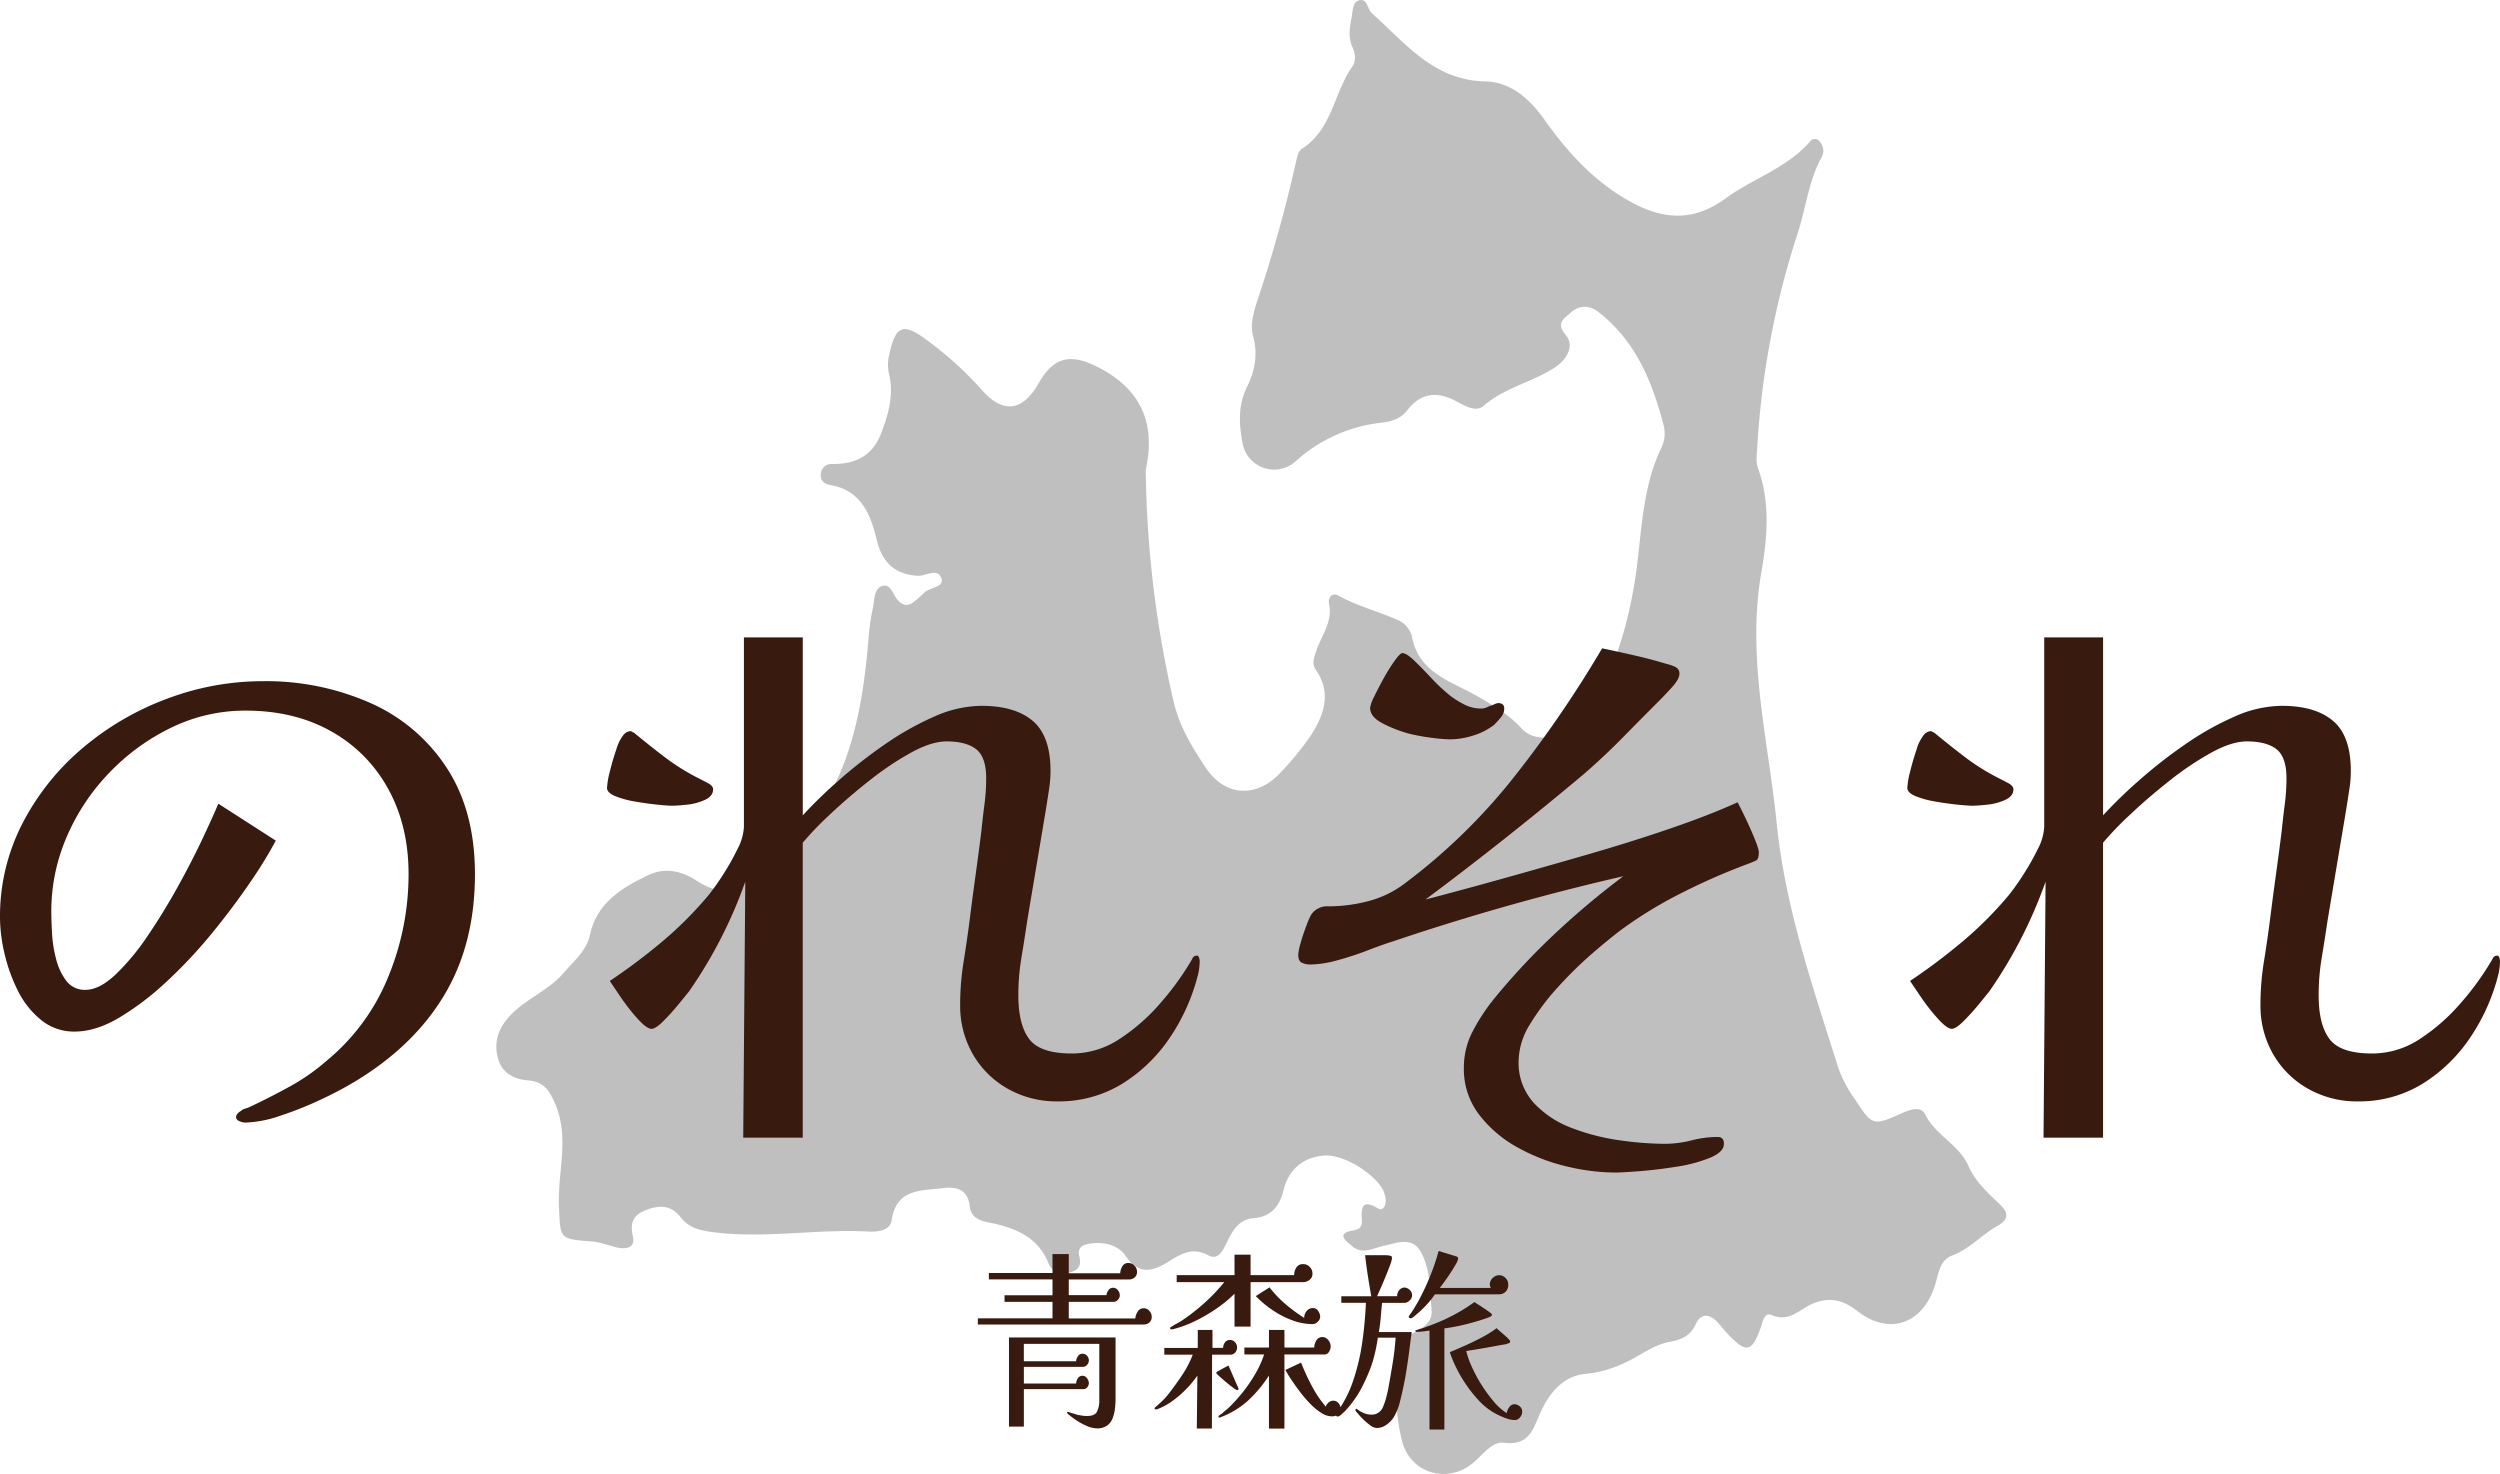 <svg height="459.062" viewBox="0 0 778.615 459.062" width="778.615" xmlns="http://www.w3.org/2000/svg"><path d="m202.242 146.342a335.532 335.532 0 0 0 8.648 72c1.759 7.84 5.833 14.47 10.132 20.877 6.025 8.978 15.9 9.349 23.211 1.373a88.984 88.984 0 0 0 9.387-11.481c4.107-6.355 6.571-13.209 1.659-20.411-1.429-2.1-.657-3.767.038-5.9 1.571-4.816 5.233-9.067 4.012-14.726-.407-1.881.943-3.67 2.91-2.581 6.009 3.332 12.655 4.983 18.844 7.757a7.72 7.72 0 0 1 4 4.767c2.087 11.648 12.283 14.118 20.541 18.872 4.874 2.806 9.648 5.583 13.606 9.927 5.517 6.057 17.542 2.187 22.356-6.625 7.679-14.062 11.887-29.148 13.78-45 1.452-12.145 2.038-24.5 7.506-35.83a10 10 0 0 0 .653-6.932c-3.538-13.586-8.685-26.223-20.255-35.232-3.255-2.534-6.421-1.965-8.928.4-1.514 1.426-4.571 2.919-1.309 6.729 2.993 3.5.109 7.842-3.359 10.114-7.039 4.611-15.657 6.248-22.266 11.988-2.407 2.089-5.908-.125-8.624-1.55-5.813-3.054-10.872-2.557-15.048 2.846-2.01 2.6-4.676 3.517-7.942 3.905a47.476 47.476 0 0 0 -26.7 11.89 9.988 9.988 0 0 1 -16.733-5.693c-1.1-5.835-1.374-11.706 1.419-17.32 2.487-5 3.428-10.147 1.911-15.769-1-3.72.17-7.631 1.322-11.13a440.27 440.27 0 0 0 12.1-43.5c.293-1.337.749-3.125 1.734-3.748 9.426-5.971 9.952-17.326 15.653-25.522 1.306-1.878 1.065-4.118.14-6.124-1.382-3-.921-6.015-.319-9.029.408-2.036.231-4.983 2.329-5.575 2.653-.749 2.6 2.772 4.06 4.064 10.436 9.233 19.09 20.877 35.367 21.187 7.573.144 13.606 5.218 18.319 11.886 7.362 10.411 16.031 19.863 27.51 25.951 9.773 5.182 19 5.872 28.995-1.451 8.434-6.177 19.015-9.366 26.189-17.627a1.8 1.8 0 0 1 3.009-.044 4.116 4.116 0 0 1 .766 4.649c-4.2 7.54-5.014 16.15-7.655 24.179a264.622 264.622 0 0 0 -12.569 67.165c-.112 1.876-.367 3.944.247 5.629 3.949 10.845 2.946 21.761 1.047 32.78-4.548 26.393 2.2 52.067 4.83 78.041 2.664 26.319 11.311 50.964 19.116 75.9a39.579 39.579 0 0 0 5.248 9.971c5.515 8.333 5.534 8.331 14.8 4.235 2.487-1.1 5.787-2.183 7.07.443 3.209 6.564 10.559 9.359 13.5 16.14 2.074 4.777 6.067 8.379 9.833 11.972 2.723 2.6 2.66 4.672-.8 6.607-4.911 2.745-8.654 7.193-14.136 9.248-4.036 1.512-4.259 5.947-5.405 9.468-3.885 11.947-14.324 15.525-24.179 7.765-4.7-3.7-9.268-4.4-14.4-2-3.887 1.815-6.88 5.592-12.222 3.3-2.4-1.03-2.825 2.323-3.544 4.284-2.638 7.169-4.323 7.542-9.567 2.2-1.32-1.344-2.479-2.846-3.758-4.231-2.476-2.679-5.151-2.921-6.76.544-1.734 3.734-4.435 4.874-8.229 5.566-3.146.574-6.2 2.248-9.018 3.91-5.32 3.142-10.6 5.432-17.054 6.029-6.961.645-11.376 5.9-14.222 12.358-2.108 4.779-3.427 10.178-11.219 9.1-3.707-.514-6.709 3.925-9.808 6.432-8.179 6.614-19.664 2.871-22.041-7.315-2.293-9.825-2.526-19.629 1.079-29.254.483-1.292.865-3.081 1.857-3.641 3.156-1.779 6.721-3.292 6.359-7.573-.517-6.078-.323-12.467-3.292-17.966-2.652-4.911-7.333-2.948-11.434-2.053-3.376.735-6.84 2.942-10.08.115-1.69-1.473-5.279-3.934.5-4.871 2.106-.343 2.748-1.36 2.589-3.371-.3-3.822.184-6.417 4.966-3.5 1.633 1 2.405-.749 2.479-2.3a7.341 7.341 0 0 0 -.349-2.075c-1.295-5.1-12.021-12.582-18.877-12.055-6.26.482-10.981 4.112-12.582 10.669-1.241 5.089-3.837 8.4-9.515 8.85-4.665.372-6.568 4.276-8.336 7.862-1.248 2.53-2.659 5.291-5.639 3.669-4.948-2.694-8.56-.39-12.4 2.006-4.9 3.06-9.24 4.207-13.274-1.755-2.162-3.193-6.166-4.4-10.111-3.99-2.18.227-5.251.557-4.349 4.089.795 3.114-.548 4.444-3.238 5.081-2.924.694-5.292-.278-6.411-3.034-3.343-8.233-10.5-10.964-18.229-12.55-3.367-.691-5.836-1.476-6.291-5.319-.586-4.959-4.03-5.989-8.23-5.452-6.84.874-14.593.037-16.066 10.077-.446 3.04-4.1 3.629-7.063 3.465-16.229-.9-32.433 2.3-48.692.166-3.963-.518-7.444-1.35-9.907-4.571-2.979-3.894-6.661-3.878-10.76-2.33-3.944 1.489-5.176 3.847-4.155 8.261.836 3.616-2.2 4.082-5.136 3.387-2.509-.595-4.975-1.618-7.509-1.815-10.376-.806-9.937-.735-10.386-10.953-.469-10.7 3.427-21.517-1.283-32.178-1.8-4.078-3.546-6.683-8.4-7.06-4.359-.337-8.267-2.323-9.42-7.247-1.155-4.997.287-9.028 3.856-12.878 4.955-5.346 12-7.78 16.843-13.491 3.187-3.754 6.942-6.634 8.09-11.829 2.191-9.921 10.07-14.67 18.347-18.554 4.979-2.337 10.013-1.286 14.777 1.768 6.991 4.481 10.662 3.74 15.357-3.191 2.975-4.393 6.163-7.543 11.992-7.1 4.713.358 5.91-4.065 8.086-6.958 13.191-17.546 16.571-38.132 18.262-59.243a65.759 65.759 0 0 1 1.271-8.383c.526-2.468.249-5.952 2.815-6.832 2.7-.925 3.412 2.612 4.869 4.285 1.806 2.074 3.526 2.028 5.452.312a27.782 27.782 0 0 0 2.649-2.342c1.663-1.919 6.346-1.754 5.591-4.461-1.048-3.762-4.866-.844-7.442-1.007-7.064-.446-11.056-4.1-12.747-11.195-1.925-8.069-4.921-15.466-14.569-17.1-1.817-.307-3.07-1.411-2.837-3.411a3.287 3.287 0 0 1 3.332-3.112c7.331.133 12.737-2.39 15.508-9.678 2.3-6.066 3.982-12.057 2.344-18.622a12.868 12.868 0 0 1 .1-5.608c2.019-9.421 4.34-10.243 12.06-4.434a108.573 108.573 0 0 1 16.714 15.177c6.736 7.7 12.79 6.788 17.847-2.078 4.794-8.4 10.14-9.2 18.7-4.767 13.7 7.1 17.64 18.075 14.589 31.845" fill="#bfbfbf" transform="translate(154.595)"/><g fill="#391a0e"><path d="m159.282 15.748q0 21.741-9.592 37.726t-28.135 27.07a112.423 112.423 0 0 1 -10.124 5.329 109.044 109.044 0 0 1 -12.789 5.115 36.436 36.436 0 0 1 -10.977 2.131 4.913 4.913 0 0 1 -1.705-.426q-1.066-.426-1.066-1.279a1.63 1.63 0 0 1 .533-1.172 3.921 3.921 0 0 1 .959-.746 2.675 2.675 0 0 1 1.066-.639l1.279-.426q6.394-2.984 12.789-6.5a65.341 65.341 0 0 0 11.723-8.206 65.729 65.729 0 0 0 19.076-26.11 83.8 83.8 0 0 0 6.288-31.865q0-15.133-6.394-26.643a45.407 45.407 0 0 0 -17.8-17.9q-11.4-6.394-26.536-6.394a52.5 52.5 0 0 0 -23.02 5.222 67.143 67.143 0 0 0 -19.394 14.065 66.269 66.269 0 0 0 -13.321 20.031 58.143 58.143 0 0 0 -4.8 23.126q0 2.558.213 6.714a40.264 40.264 0 0 0 1.279 8.206 18.965 18.965 0 0 0 3.201 6.823 7.1 7.1 0 0 0 5.965 2.769q4.263 0 9.272-4.689a71.914 71.914 0 0 0 10.021-12.043q5.009-7.353 9.485-15.453t7.78-15.133q3.3-7.034 4.8-10.657l17.899 11.506a133.931 133.931 0 0 1 -7.993 13q-5.222 7.673-11.829 15.773a148.985 148.985 0 0 1 -14.068 15.027 88.2 88.2 0 0 1 -14.813 11.3q-7.354 4.371-13.961 4.371a16.106 16.106 0 0 1 -10.444-3.623 27.314 27.314 0 0 1 -7.249-9.166 51.472 51.472 0 0 1 -4.156-11.616 49.826 49.826 0 0 1 -1.384-10.977 63.055 63.055 0 0 1 7.034-29.52 76.816 76.816 0 0 1 18.756-23.446 87.985 87.985 0 0 1 26.324-15.347 84.612 84.612 0 0 1 29.734-5.435 80.309 80.309 0 0 1 33.57 6.821 54.653 54.653 0 0 1 23.765 20.248q8.739 13.429 8.739 33.038zm74.174-26.43q0 2.131-2.558 3.3a17.877 17.877 0 0 1 -5.648 1.492q-3.091.32-4.583.32-1.279 0-4.476-.32t-6.927-.959a29.456 29.456 0 0 1 -6.288-1.705q-2.558-1.066-2.558-2.558a24.7 24.7 0 0 1 .853-5.009q.853-3.517 2.025-6.927a12.96 12.96 0 0 1 2.025-4.263 3.093 3.093 0 0 1 2.558-1.492l.32.213a1.036 1.036 0 0 0 .533.213q4.9 4.05 9.8 7.78a68.439 68.439 0 0 0 10.87 6.714q.853.426 2.451 1.279t1.603 1.922zm151.544 53.499a16.445 16.445 0 0 1 -.107 1.812q-.107.959-.32 2.025a62.019 62.019 0 0 1 -8.526 19.5 49.077 49.077 0 0 1 -14.92 14.707 37.529 37.529 0 0 1 -20.462 5.648 30.682 30.682 0 0 1 -15.453-3.943 28.753 28.753 0 0 1 -10.868-10.766 30.1 30.1 0 0 1 -3.944-15.342 84.2 84.2 0 0 1 1.066-13.428q1.066-6.607 1.918-13.215.853-6.821 1.812-13.748t1.812-13.747q.426-4.263.959-8.313a62.02 62.02 0 0 0 .533-8.1q0-6.607-3.091-9.059t-9.271-2.448q-4.689 0-11.083 3.517a94.7 94.7 0 0 0 -13 8.739q-6.61 5.22-12.155 10.444a101.7 101.7 0 0 0 -8.526 8.845v91.863h-18.54l.639-79.716a143.347 143.347 0 0 1 -17.473 34.108q-.853 1.066-3.2 3.943a70.547 70.547 0 0 1 -4.8 5.329q-2.451 2.451-3.73 2.451-1.492 0-4.369-3.2a62.677 62.677 0 0 1 -5.329-6.821q-2.451-3.623-3.3-4.9a185.089 185.089 0 0 0 16.2-12.149 116.379 116.379 0 0 0 14.494-14.494 72.524 72.524 0 0 0 4.476-6.288 76.2 76.2 0 0 0 4.583-8.1 16.661 16.661 0 0 0 2.025-6.927v-59.044h18.33v55.417a149.119 149.119 0 0 1 11.083-10.764 152.953 152.953 0 0 1 14.281-11.19 91.66 91.66 0 0 1 15.453-8.739 36.916 36.916 0 0 1 14.814-3.41q10.444 0 15.986 4.689t5.542 15.56a36.392 36.392 0 0 1 -.426 5.542l-.853 5.542q-1.492 8.952-2.984 17.8t-2.984 17.8q-.853 5.755-1.812 11.51a71.188 71.188 0 0 0 -.959 11.723q0 9.165 3.41 13.641t13.215 4.476a26.812 26.812 0 0 0 14.814-4.476 59.97 59.97 0 0 0 12.682-11.083 85.7 85.7 0 0 0 9.378-12.789l.639-1.066a1.511 1.511 0 0 1 1.492-1.066q.426 0 .639.639a3.508 3.508 0 0 1 .21 1.061zm174.14-33.89q0 2.131-.853 2.558t-2.558 1.066a199.6 199.6 0 0 0 -20.035 8.739 133.885 133.885 0 0 0 -18.757 11.3q-4.05 2.984-9.591 7.78a125.075 125.075 0 0 0 -10.764 10.551 74.162 74.162 0 0 0 -8.739 11.616 22.14 22.14 0 0 0 -3.517 11.4 18.5 18.5 0 0 0 4.689 13 30.8 30.8 0 0 0 11.936 7.886 67.633 67.633 0 0 0 15.027 3.837 102.689 102.689 0 0 0 13.748 1.066 33.767 33.767 0 0 0 8.419-1.066 32.946 32.946 0 0 1 8.206-1.066q1.918 0 1.918 2.131 0 2.558-4.369 4.369a46.239 46.239 0 0 1 -10.444 2.771q-6.075.959-11.51 1.385t-7.567.426a65.871 65.871 0 0 1 -15.133-1.918 59.343 59.343 0 0 1 -15.346-5.968 38.04 38.04 0 0 1 -11.936-10.231 23.3 23.3 0 0 1 -4.689-14.494 24.463 24.463 0 0 1 2.877-11.616 61.05 61.05 0 0 1 6.714-10.124 210.289 210.289 0 0 1 18.864-20.14 253.239 253.239 0 0 1 21.208-17.8q-36.238 8.315-71.617 20.251-3.41 1.066-8.1 2.877a92.266 92.266 0 0 1 -9.485 3.091 32.678 32.678 0 0 1 -8.206 1.279 6.371 6.371 0 0 1 -2.664-.533q-1.172-.533-1.172-2.451a16.488 16.488 0 0 1 .746-3.73q.746-2.664 1.812-5.435a23.568 23.568 0 0 1 1.492-3.41 5.949 5.949 0 0 1 5.329-2.558 49.2 49.2 0 0 0 12.362-1.6 32.01 32.01 0 0 0 11.3-5.435 183.363 183.363 0 0 0 34.423-33.57 354.125 354.125 0 0 0 27.172-39.751q5.115 1.066 10.231 2.238t10.018 2.664a11.271 11.271 0 0 1 2.451.853 2.19 2.19 0 0 1 1.385 2.131q0 1.705-2.345 4.263t-3.623 3.841q-5.968 5.968-11.723 11.829t-12.149 11.4q-11.936 10.018-24.3 19.822t-24.936 19.183q10.661-2.771 23.661-6.394t26.643-7.567q13.641-3.943 25.79-8.1t21.1-8.206q2.344 4.476 4.476 9.378t2.131 6.182zm-79.29-44.76a4.244 4.244 0 0 1 -1.066 2.771q-1.066 1.279-2.131 2.345a20.762 20.762 0 0 1 -6.5 3.3 24.433 24.433 0 0 1 -7.353 1.172 50.844 50.844 0 0 1 -5.115-.426 64.545 64.545 0 0 1 -7.247-1.279 41.739 41.739 0 0 1 -8.526-3.3q-3.837-2.025-3.837-4.8a11.121 11.121 0 0 1 1.279-3.517q1.279-2.664 2.984-5.755a51.853 51.853 0 0 1 3.41-5.435q1.705-2.345 2.345-2.345 1.279 0 3.623 2.238t5.329 5.435a58.212 58.212 0 0 0 6.181 5.755 29.16 29.16 0 0 0 4.583 2.771 11.5 11.5 0 0 0 5.009 1.066 3.783 3.783 0 0 0 1.705-.426 8.33 8.33 0 0 1 1.705-.639 5.146 5.146 0 0 1 1.705-.639q1.917.003 1.917 1.708zm158.579 25.151q0 2.131-2.558 3.3a17.878 17.878 0 0 1 -5.648 1.492q-3.091.32-4.583.32-1.279 0-4.476-.32t-6.927-.959a29.456 29.456 0 0 1 -6.288-1.705q-2.558-1.066-2.558-2.558a24.7 24.7 0 0 1 .853-5.009q.853-3.517 2.025-6.927a12.961 12.961 0 0 1 2.025-4.263 3.093 3.093 0 0 1 2.558-1.492l.32.213a1.036 1.036 0 0 0 .533.213q4.9 4.05 9.8 7.78a68.442 68.442 0 0 0 10.87 6.714q.853.426 2.451 1.279t1.603 1.922zm151.545 53.5a16.444 16.444 0 0 1 -.107 1.812q-.107.959-.32 2.025a62.02 62.02 0 0 1 -8.526 19.5 49.076 49.076 0 0 1 -14.921 14.708 37.529 37.529 0 0 1 -20.462 5.648 30.682 30.682 0 0 1 -15.453-3.943 28.752 28.752 0 0 1 -10.867-10.768 30.1 30.1 0 0 1 -3.943-15.346 84.192 84.192 0 0 1 1.065-13.424q1.066-6.607 1.918-13.215.853-6.821 1.812-13.748t1.812-13.747q.426-4.263.959-8.313a62.025 62.025 0 0 0 .533-8.1q0-6.607-3.091-9.059t-9.272-2.448q-4.689 0-11.083 3.517a94.7 94.7 0 0 0 -13 8.739q-6.609 5.22-12.151 10.444a101.711 101.711 0 0 0 -8.526 8.845v91.863h-18.543l.639-79.716a143.345 143.345 0 0 1 -17.478 34.1q-.853 1.066-3.2 3.943a70.548 70.548 0 0 1 -4.8 5.329q-2.451 2.451-3.73 2.451-1.492 0-4.37-3.2a62.668 62.668 0 0 1 -5.329-6.821q-2.451-3.623-3.3-4.9a185.1 185.1 0 0 0 16.2-12.149 116.384 116.384 0 0 0 14.494-14.494 72.538 72.538 0 0 0 4.476-6.288 76.187 76.187 0 0 0 4.59-8.095 16.661 16.661 0 0 0 2.025-6.927v-59.041h18.33v55.417a149.127 149.127 0 0 1 11.083-10.764 152.958 152.958 0 0 1 14.281-11.19 91.661 91.661 0 0 1 15.453-8.739 36.916 36.916 0 0 1 14.813-3.41q10.444 0 15.986 4.689t5.542 15.56a36.4 36.4 0 0 1 -.426 5.542l-.853 5.542q-1.492 8.952-2.984 17.8t-2.984 17.8q-.853 5.755-1.812 11.51a71.184 71.184 0 0 0 -.959 11.723q0 9.165 3.41 13.641t13.215 4.476a26.812 26.812 0 0 0 14.813-4.476 59.97 59.97 0 0 0 12.682-11.083 85.7 85.7 0 0 0 9.378-12.789l.639-1.066a1.511 1.511 0 0 1 1.492-1.066q.426 0 .639.639a3.508 3.508 0 0 1 .212 1.061z" transform="translate(-11.36 256.51)"/><path d="m44.874 20.706a29.2 29.2 0 0 1 -.181 3.163 12.282 12.282 0 0 1 -.723 3.072 5.028 5.028 0 0 1 -1.717 2.289 5.184 5.184 0 0 1 -3.163.874 8.255 8.255 0 0 1 -3.163-.753 19.6 19.6 0 0 1 -3.374-1.837 26.622 26.622 0 0 1 -2.621-1.988.7.7 0 0 0 -.12-.181.174.174 0 0 1 -.06-.12q0-.241.3-.241a2.253 2.253 0 0 1 .542.151q.422.151.843.271l.482.12a2.354 2.354 0 0 1 .482.181 3.934 3.934 0 0 1 .6.181l1.446.241a9.151 9.151 0 0 0 1.506.12q2.47 0 3.163-1.386a7.946 7.946 0 0 0 .693-3.554v-17.532h-23.5v5.423h16.275a2.876 2.876 0 0 1 .542-1.506 1.651 1.651 0 0 1 1.446-.843 1.833 1.833 0 0 1 1.416.633 2.074 2.074 0 0 1 -.03 2.892 1.814 1.814 0 0 1 -1.506.572h-18.134v5.181h16.266a3.058 3.058 0 0 1 .512-1.566 1.63 1.63 0 0 1 1.476-.843 1.7 1.7 0 0 1 1.416.783 2.576 2.576 0 0 1 .572 1.506 2.131 2.131 0 0 1 -.452 1.235 1.437 1.437 0 0 1 -1.235.633h-18.555v11.685h-4.639v-27.773h33.195zm11.266-25.363a2.306 2.306 0 0 1 -.693 1.747 2.547 2.547 0 0 1 -1.837.663h-51.63v-1.928h23.254v-5.125h-14.94v-2.048h14.94v-4.94h-19.82v-1.988h19.82v-5.9h5.066v5.964h16.02a4.713 4.713 0 0 1 .663-2.169 2.069 2.069 0 0 1 1.928-1.019 2.463 2.463 0 0 1 1.868.843 2.685 2.685 0 0 1 .783 1.868 2.224 2.224 0 0 1 -.783 1.837 2.826 2.826 0 0 1 -1.988.572h-18.491v4.88h11.743a3.132 3.132 0 0 1 .6-1.506 1.678 1.678 0 0 1 1.446-.783 1.854 1.854 0 0 1 1.506.753 2.516 2.516 0 0 1 .6 1.6 2.058 2.058 0 0 1 -.628 1.436 1.789 1.789 0 0 1 -1.476.6h-13.791v5.181h20.719a4.569 4.569 0 0 1 .723-2.109 2.127 2.127 0 0 1 1.928-1.08 2.223 2.223 0 0 1 1.747.843 2.732 2.732 0 0 1 .723 1.808zm26.568 9.579a2.267 2.267 0 0 1 -.633 1.627 2.01 2.01 0 0 1 -1.657.6h-5.482l-.06 23.014h-4.7l.181-16.507a30.763 30.763 0 0 1 -3.434 4.157 32.761 32.761 0 0 1 -4.4 3.8 19.244 19.244 0 0 1 -4.7 2.53 1.137 1.137 0 0 1 -.361.06q-.422 0-.422-.3a.521.521 0 0 1 .181-.361q1.2-1.024 2.289-2.078a20.852 20.852 0 0 0 2.048-2.319q2.109-2.711 4.127-5.753a31.208 31.208 0 0 0 3.223-6.235h-8.852v-2.114h10.422v-5.603h4.579v5.6h3.313a2.957 2.957 0 0 1 .542-1.657 1.768 1.768 0 0 1 1.566-.813 2.069 2.069 0 0 1 1.6.693 2.372 2.372 0 0 1 .63 1.659zm.482 12.832q0 .422-.542.422a4.492 4.492 0 0 1 -1.2-.753q-1.024-.753-2.229-1.777t-2.109-1.837q-.9-.813-.9-.994t.843-.663q.843-.482 1.807-.994t1.2-.633q.12.361.633 1.506t1.054 2.41q.542 1.265.994 2.259a11.042 11.042 0 0 1 .449 1.054zm28.676-13.193a3.188 3.188 0 0 1 -.542 1.747 1.683 1.683 0 0 1 -1.627.783h-12.229v23.074h-4.82v-16.507a40.854 40.854 0 0 1 -6.448 7.742 27.036 27.036 0 0 1 -8.555 5.211.491.491 0 0 1 -.361.12.319.319 0 0 1 -.361-.361q0-.12.422-.422a1.46 1.46 0 0 1 .211-.181 1.968 1.968 0 0 1 .211-.12 1.608 1.608 0 0 0 .422-.3 12.031 12.031 0 0 1 1.054-.934q.572-.452.693-.572a48.879 48.879 0 0 0 4.488-4.91 46.417 46.417 0 0 0 3.976-5.816 31.779 31.779 0 0 0 2.741-6.024h-6.141v-2.169h7.651v-5.482h4.82v5.482h9.278a4.339 4.339 0 0 1 .633-2.139 2.05 2.05 0 0 1 1.9-1.115 2.283 2.283 0 0 1 1.837.934 3.079 3.079 0 0 1 .747 1.959zm3.134 19.519a1.954 1.954 0 0 1 -.843 1.687 3.14 3.14 0 0 1 -1.868.6 6.26 6.26 0 0 1 -3.344-1.084 19.173 19.173 0 0 1 -3.4-2.8 38.142 38.142 0 0 1 -3.193-3.705q-1.506-1.988-2.711-3.8a35.222 35.222 0 0 1 -1.868-3.072l4.88-2.289a67.728 67.728 0 0 0 3.313 7.2 34.365 34.365 0 0 0 4.4 6.537 2.514 2.514 0 0 1 .843-1.3 2.167 2.167 0 0 1 1.446-.572 2.082 2.082 0 0 1 1.687.813 2.753 2.753 0 0 1 .658 1.785zm-8.8-42.171a2.349 2.349 0 0 1 -.964 1.988 3.241 3.241 0 0 1 -2.169.663h-16.142v13.856h-5v-10.242a39.89 39.89 0 0 1 -5.6 4.609 51.389 51.389 0 0 1 -6.657 3.886 35.061 35.061 0 0 1 -6.841 2.531.824.824 0 0 0 -.181.03.99.99 0 0 1 -.241.03q-.542 0-.542-.361 0-.241.361-.422.06 0 .06-.03t.06-.03q.723-.482 1.446-.874t1.446-.813a64.369 64.369 0 0 0 7.2-5.573 57.517 57.517 0 0 0 6.3-6.6h-14.824v-2.169h18.013v-6.388h5v6.386h13.555a4.476 4.476 0 0 1 .663-2.319 2.327 2.327 0 0 1 2.169-1.115 2.741 2.741 0 0 1 2.048.874 2.89 2.89 0 0 1 .84 2.083zm2.41 13.435a2.194 2.194 0 0 1 -.753 1.536 2.246 2.246 0 0 1 -1.6.753 18.308 18.308 0 0 1 -6.47-1.233 28.6 28.6 0 0 1 -6.205-3.253 31.645 31.645 0 0 1 -5.03-4.247l4.277-2.711a34.321 34.321 0 0 0 5 5.241 53.7 53.7 0 0 0 5.784 4.27 3.372 3.372 0 0 1 .843-2.229 2.528 2.528 0 0 1 1.928-.843 1.875 1.875 0 0 1 1.6.934 3.2 3.2 0 0 1 .629 1.781zm28.616-6.687a2.109 2.109 0 0 1 -.813 1.657 2.392 2.392 0 0 1 -1.476.693h-7.049q-.241 2.289-.422 4.548a44.832 44.832 0 0 1 -.6 4.548h10.242q-.3 2.229-.783 5.994t-1.145 7.681q-.723 4.036-1.627 7.561a18.573 18.573 0 0 1 -1.988 5.211 8.471 8.471 0 0 1 -2.38 2.47 5.214 5.214 0 0 1 -2.982.964 3.686 3.686 0 0 1 -2.018-.843 17.984 17.984 0 0 1 -2.229-1.9 22.134 22.134 0 0 1 -1.536-1.657 2.2 2.2 0 0 0 -.361-.422 2.216 2.216 0 0 1 -.422-.542.505.505 0 0 1 0-.482q.241-.241.6.06.181.12.331.241t.331.241a9.1 9.1 0 0 0 1.6.783 6.08 6.08 0 0 0 2.2.361 3.338 3.338 0 0 0 1.054-.151 4.846 4.846 0 0 0 .874-.392 3.872 3.872 0 0 0 1.566-1.928 19.222 19.222 0 0 0 .994-2.922q.392-1.536.572-2.44.723-3.976 1.386-7.982t.964-8.163h-5.543a54.532 54.532 0 0 1 -1.145 5.783 36.717 36.717 0 0 1 -1.868 5.482q-.843 2.048-2.018 4.308a30.122 30.122 0 0 1 -2.621 4.187q-.6.843-1.356 1.747t-1.476 1.627q-.06.06-.241.211t-.361.331a5.1 5.1 0 0 1 -.9.723.832.832 0 0 1 -.9.06q-.361-.3 0-.843a53 53 0 0 0 2.862-4.729 35.945 35.945 0 0 0 2.2-5.091 65.394 65.394 0 0 0 2.952-12.26 122.85 122.85 0 0 0 1.145-12.38h-7.659v-2.048h9.338q-.6-3.313-1.084-6.476t-.843-6.3h6.386a9.813 9.813 0 0 1 1.084.06.462.462 0 0 0 .181.06.245.245 0 0 0 .181.06q.121 0 .12.03t.06.03h.12a.8.8 0 0 1 .181.271 1.284 1.284 0 0 1 .06.452 8.066 8.066 0 0 1 -.572 2.048q-.572 1.566-1.386 3.554t-1.566 3.705q-.753 1.717-1.115 2.5h6.265a2.687 2.687 0 0 1 .723-1.988 2.187 2.187 0 0 1 1.566-.723 2.437 2.437 0 0 1 1.536.693 2.168 2.168 0 0 1 .815 1.726zm24.881 6.024a.606.606 0 0 1 -.331.512 3.857 3.857 0 0 1 -.633.331q-1.807.663-4.277 1.386t-5 1.265q-2.53.542-4.579.783v31.508h-4.639v-30.845a23.359 23.359 0 0 1 -4.036.422.331.331 0 0 1 -.331-.241q-.09-.241.211-.3a2.786 2.786 0 0 1 .331-.09 2.787 2.787 0 0 0 .331-.09 2.338 2.338 0 0 1 .3-.12l.361-.12a7.963 7.963 0 0 0 1.807-.6 60.5 60.5 0 0 0 7.778-3.289 54.093 54.093 0 0 0 7.229-4.428q.542.361 1.356.874t1.6 1.054q1.024.663 1.777 1.235t.749.753zm9.4 30.243a2.585 2.585 0 0 1 -.723 1.807 2.026 2.026 0 0 1 -1.446.783 7.787 7.787 0 0 1 -2.47-.422 24.426 24.426 0 0 1 -4.669-2.169 20.649 20.649 0 0 1 -4.187-3.494 40.215 40.215 0 0 1 -3.765-4.669 42.835 42.835 0 0 1 -3.133-5.271 37.349 37.349 0 0 1 -2.139-5.121q2.169-.9 4.82-2.078t5.241-2.56a35.247 35.247 0 0 0 4.521-2.83q.422.422 1.024.934t1.2 1.054q.783.663 1.386 1.265t.6.843q0 .542-.723.663a3.654 3.654 0 0 1 -1.024.3 3.876 3.876 0 0 1 -.512.09q-.271.03-.572.09-.6.12-1.145.211t-1.084.211q-2.048.361-4.157.723t-4.458.723a27.15 27.15 0 0 0 1.717 4.88 45.086 45.086 0 0 0 3.012 5.6 45.141 45.141 0 0 0 3.8 5.211 17.571 17.571 0 0 0 4.067 3.645 4.432 4.432 0 0 1 .964-2.048 1.945 1.945 0 0 1 1.446-.723 2.614 2.614 0 0 1 1.6.633 2.059 2.059 0 0 1 .811 1.718zm-4.338-39.581a2.892 2.892 0 0 1 -.843 2.229 2.826 2.826 0 0 1 -1.988.783h-20a29.028 29.028 0 0 1 -3.253 3.945 36.578 36.578 0 0 1 -3.675 3.283q-.6.422-1.024.12a.481.481 0 0 1 -.06-.723 23.953 23.953 0 0 0 1.506-2.229q.723-1.2 1.325-2.229a78.652 78.652 0 0 0 3.615-7.651 67.191 67.191 0 0 0 2.711-8.013l5.543 1.687a.675.675 0 0 1 .542.663 4.485 4.485 0 0 1 -.693 1.717q-.693 1.235-1.657 2.711t-1.9 2.771q-.934 1.3-1.476 1.958h15.9a2.39 2.39 0 0 1 -.3-1.024 2.662 2.662 0 0 1 .964-2.139 3 3 0 0 1 1.928-.813 2.843 2.843 0 0 1 1.928.813 2.74 2.74 0 0 1 .909 2.141z" transform="translate(302.562 414.757)"/></g></svg>